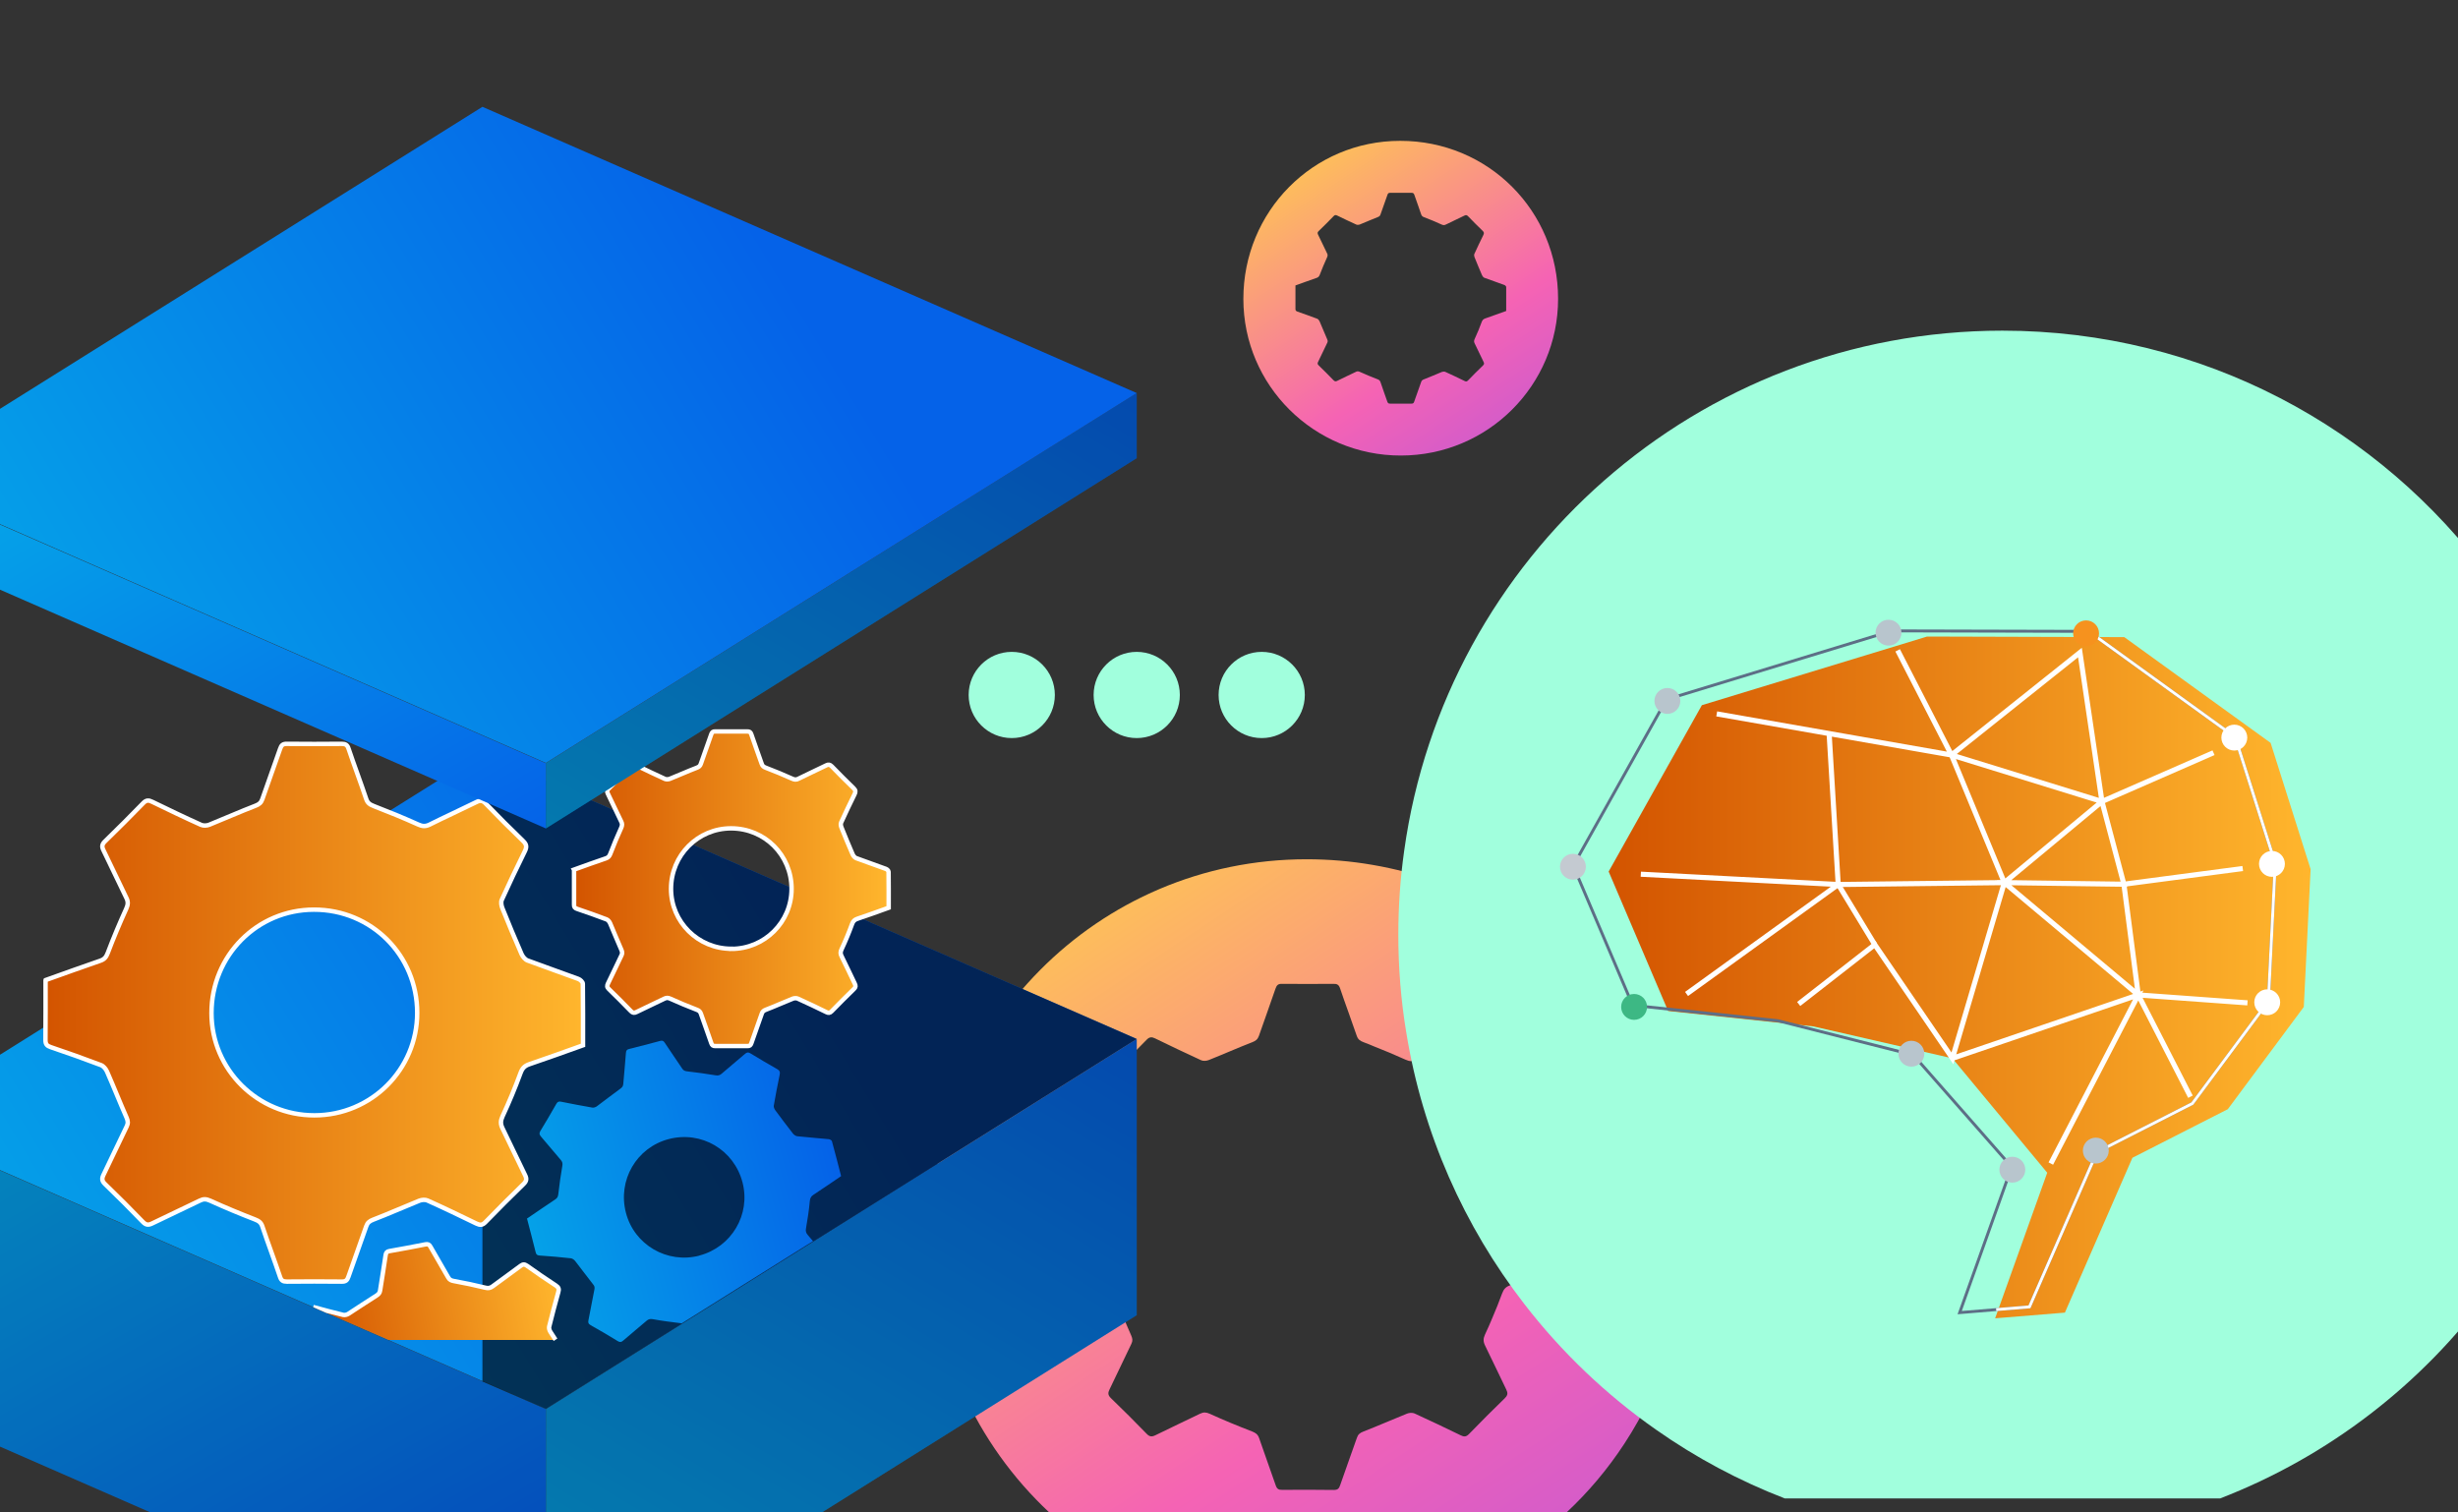 <?xml version="1.0" encoding="UTF-8"?>
<svg id="Layer_1" data-name="Layer 1" xmlns="http://www.w3.org/2000/svg" xmlns:xlink="http://www.w3.org/1999/xlink" viewBox="0 0 260 159.98">
  <rect x="0" y="0" width="260" height="159.98" fill="#333333" stroke="none"/>
  <defs>
    <style>
      .cls-1 {
        fill: url(#linear-gradient-2);
      }

      .cls-2 {
        fill: #fff;
      }

      .cls-3 {
        stroke-width: .54px;
      }

      .cls-3, .cls-4, .cls-5, .cls-6, .cls-7 {
        stroke: #fff;
      }

      .cls-3, .cls-4, .cls-5, .cls-6, .cls-7, .cls-8 {
        stroke-miterlimit: 10;
      }

      .cls-3, .cls-4, .cls-5, .cls-9, .cls-8 {
        fill: none;
      }

      .cls-10 {
        fill: #3db884;
      }

      .cls-11 {
        fill: #a1ffdd;
      }

      .cls-4, .cls-8 {
        stroke-width: .31px;
      }

      .cls-12 {
        opacity: .63;
      }

      .cls-13 {
        fill: url(#linear-gradient-11);
      }

      .cls-14 {
        fill: url(#linear-gradient-10);
      }

      .cls-15 {
        fill: #c4cad1;
      }

      .cls-16 {
        opacity: .19;
      }

      .cls-5, .cls-6, .cls-7 {
        stroke-width: .47px;
      }

      .cls-6 {
        fill: url(#linear-gradient-6);
      }

      .cls-17 {
        clip-path: url(#clippath);
      }

      .cls-18 {
        fill: url(#linear-gradient-7);
      }

      .cls-7 {
        fill: url(#linear-gradient-5);
      }

      .cls-19 {
        fill: url(#linear-gradient-9);
      }

      .cls-20 {
        fill: url(#linear-gradient-3);
      }

      .cls-21 {
        fill: url(#linear-gradient);
      }

      .cls-8 {
        stroke: #5d6e86;
      }

      .cls-22 {
        fill: #b8c5cd;
      }

      .cls-23 {
        opacity: .25;
      }

      .cls-24 {
        fill: url(#linear-gradient-4);
      }

      .cls-25 {
        fill: url(#linear-gradient-8);
      }

      .cls-26 {
        fill: #f6921e;
      }

      .cls-27 {
        fill: url(#linear-gradient-12);
      }

      .cls-28 {
        fill: url(#linear-gradient-13);
      }
    </style>
    <linearGradient id="linear-gradient" x1="110.75" y1="89.12" x2="217.77" y2="250.97" gradientUnits="userSpaceOnUse">
      <stop offset="0" stop-color="#ffcd4c"/>
      <stop offset=".34" stop-color="#f563b4"/>
      <stop offset=".68" stop-color="#9e50ed"/>
      <stop offset=".99" stop-color="#1aafff"/>
    </linearGradient>
    <linearGradient id="linear-gradient-2" x1="73.71" y1="169.73" x2="112.69" y2="104.37" gradientUnits="userSpaceOnUse">
      <stop offset="0" stop-color="#05a1e8"/>
      <stop offset="1" stop-color="#0562e8"/>
    </linearGradient>
    <linearGradient id="linear-gradient-3" x1="9.6" y1="117.69" x2="40.42" y2="171.05" xlink:href="#linear-gradient-2"/>
    <linearGradient id="linear-gradient-4" x1="6.64" y1="143.36" x2="82.74" y2="97.1" xlink:href="#linear-gradient-2"/>
    <linearGradient id="linear-gradient-5" x1="4.82" y1="107.11" x2="61.68" y2="107.11" gradientUnits="userSpaceOnUse">
      <stop offset="0" stop-color="#d35400"/>
      <stop offset="1" stop-color="#ffb62d"/>
    </linearGradient>
    <linearGradient id="linear-gradient-6" x1="60.7" y1="94.01" x2="94" y2="94.01" xlink:href="#linear-gradient-5"/>
    <clipPath id="clippath">
      <polygon class="cls-9" points="0 123.76 57.74 149.07 69.37 141.71 120.24 109.86 87.19 72.1 12.86 68.79 3.48 91.24 0 123.76"/>
    </clipPath>
    <linearGradient id="linear-gradient-7" x1="-183.22" y1="109.28" x2="-149.92" y2="109.28" gradientTransform="translate(206.08 -21.04) rotate(-14.58)" xlink:href="#linear-gradient-2"/>
    <linearGradient id="linear-gradient-8" x1="-143.01" y1="125.01" x2="-117.13" y2="125.01" gradientTransform="translate(151.07 -9.04) rotate(-10.59)" xlink:href="#linear-gradient-5"/>
    <linearGradient id="linear-gradient-9" x1="70.58" y1="95.48" x2="107.76" y2="33.14" xlink:href="#linear-gradient-2"/>
    <linearGradient id="linear-gradient-10" x1="14.45" y1="46.59" x2="43.48" y2="96.85" xlink:href="#linear-gradient-2"/>
    <linearGradient id="linear-gradient-11" x1="6.64" y1="75.03" x2="82.74" y2="28.77" xlink:href="#linear-gradient-2"/>
    <linearGradient id="linear-gradient-12" x1="136.65" y1="14.13" x2="181.57" y2="82.06" xlink:href="#linear-gradient"/>
    <linearGradient id="linear-gradient-13" x1="330.77" y1="103.4" x2="405.02" y2="103.4" gradientTransform="translate(-160.61)" xlink:href="#linear-gradient-5"/>
  </defs>
  <path class="cls-21" d="m145.16,91.49c-2.26-.39-4.58-.59-6.96-.59-22.1,0-39.82,17.9-39.8,40.16.01,11.42,4.85,21.7,12.6,28.95h54.69c2.32-2.16,4.37-4.6,6.12-7.27,4.1-6.24,6.48-13.71,6.48-21.74.01-19.97-14.18-36.28-33.13-39.51Zm14.04,56.4c-1.29,1.25-2.56,2.52-3.81,3.81-.31.32-.54.31-.9.13-1.61-.78-3.23-1.56-4.86-2.3-.22-.1-.57-.08-.81.02-1.54.62-3.06,1.29-4.6,1.89-.37.14-.57.3-.69.66-.58,1.68-1.2,3.34-1.77,5.01-.12.37-.27.51-.67.51-1.82-.03-3.64-.02-5.46-.01-.38.01-.56-.09-.69-.48-.57-1.67-1.19-3.33-1.76-5.01-.14-.39-.37-.54-.74-.69-1.51-.58-3.01-1.2-4.48-1.87-.38-.17-.65-.18-1.01-.01-1.57.77-3.16,1.5-4.73,2.28-.39.19-.63.17-.94-.16-1.23-1.27-2.49-2.53-3.77-3.76-.33-.32-.33-.56-.14-.94.78-1.59,1.52-3.21,2.3-4.8.16-.32.13-.55-.01-.88-.68-1.52-1.28-3.07-1.95-4.59-.11-.26-.35-.55-.59-.64-1.66-.63-3.33-1.22-5.01-1.79-.39-.13-.54-.29-.53-.72.02-1.96.01-3.93.01-5.93,1.83-.66,3.63-1.31,5.45-1.94.41-.14.58-.37.74-.77.56-1.49,1.18-2.97,1.84-4.42.18-.4.2-.68,0-1.07-.77-1.57-1.51-3.16-2.28-4.73-.17-.36-.16-.59.14-.89,1.29-1.25,2.56-2.52,3.81-3.81.3-.31.54-.31.89-.14,1.62.79,3.24,1.56,4.87,2.31.22.1.57.08.81-.02,1.54-.61,3.06-1.29,4.61-1.89.36-.14.56-.3.69-.66.58-1.67,1.19-3.34,1.76-5.01.13-.37.28-.51.68-.5,1.82.02,3.64.01,5.45,0,.38-.01.57.09.7.48.56,1.67,1.19,3.33,1.76,5.01.13.39.36.55.74.69.38.14.75.29,1.12.45,1.11.43,2.21.9,3.3,1.39.42.19.72.22,1.13.01,1.55-.76,3.12-1.48,4.67-2.25.39-.19.63-.16.94.16,1.22,1.26,2.46,2.5,3.72,3.72.37.35.37.62.15,1.05-.78,1.59-1.54,3.19-2.27,4.8-.1.22-.05.57.05.81.61,1.54,1.25,3.08,1.91,4.6.12.25.36.54.6.63,1.68.64,3.38,1.21,5.06,1.84.19.07.44.31.45.48.03,2.03.02,4.06.02,6.13-1.8.63-3.56,1.28-5.34,1.88-.47.16-.7.4-.88.89-.32.87-.66,1.73-1.03,2.58-.24.58-.49,1.15-.76,1.72-.21.45-.21.76-.01,1.18.77,1.55,1.49,3.12,2.25,4.67.18.37.16.6-.14.89Z"/>
  <g>
    <g>
      <polygon class="cls-1" points="120.24 109.91 120.24 139.13 86.92 160.01 57.74 160.01 57.74 149.07 120.24 109.91"/>
      <polygon class="cls-20" points="57.74 149.07 57.74 160.01 15.96 160.01 0 153.03 0 123.82 51.03 146.14 51.68 146.42 57.74 149.07"/>
      <polygon class="cls-16" points="57.74 149.07 57.74 160.01 15.96 160.01 0 153.03 0 123.82 51.03 146.14 51.68 146.42 57.74 149.07"/>
      <polygon class="cls-24" points="120.24 109.91 57.74 149.04 0 123.78 0 111.58 51.03 79.63 120.24 109.91"/>
      <polygon class="cls-12" points="51.03 79.63 51.03 146.14 57.74 149.04 120.24 109.91 51.03 79.63"/>
    </g>
    <g>
      <polygon class="cls-23" points="120.24 109.91 120.24 139.13 86.92 160.01 57.74 160.01 57.74 149.07 120.24 109.91"/>
      <path class="cls-7" d="m4.83,103.68c1.94-.69,3.86-1.39,5.79-2.05.44-.15.62-.4.78-.82.6-1.58,1.26-3.15,1.96-4.69.19-.42.21-.73.01-1.13-.82-1.67-1.6-3.36-2.42-5.03-.19-.38-.18-.63.15-.95,1.37-1.33,2.72-2.68,4.05-4.05.32-.33.57-.33.95-.14,1.71.83,3.43,1.66,5.17,2.44.24.11.61.09.86-.01,1.64-.66,3.25-1.38,4.89-2.01.39-.15.6-.32.73-.7.61-1.78,1.27-3.54,1.88-5.32.13-.39.29-.54.72-.53,1.93.02,3.86.02,5.79,0,.4,0,.6.1.73.51.6,1.78,1.27,3.54,1.87,5.33.14.42.38.58.79.74,1.58.61,3.15,1.25,4.7,1.95.44.2.76.23,1.2.02,1.64-.82,3.32-1.58,4.96-2.39.42-.21.67-.18,1,.17,1.29,1.34,2.61,2.66,3.95,3.95.39.38.39.66.16,1.12-.84,1.69-1.64,3.39-2.42,5.1-.11.23-.05.6.05.86.66,1.64,1.33,3.27,2.04,4.88.12.27.37.58.64.68,1.78.67,3.59,1.29,5.37,1.95.2.07.47.33.47.51.03,2.16.02,4.32.02,6.51-1.9.68-3.78,1.36-5.67,2-.5.17-.75.42-.94.94-.57,1.55-1.2,3.07-1.9,4.57-.22.48-.23.81-.01,1.26.81,1.65,1.58,3.32,2.39,4.96.19.38.17.63-.15.94-1.37,1.33-2.72,2.68-4.05,4.05-.32.33-.57.32-.95.14-1.71-.83-3.43-1.66-5.17-2.44-.24-.11-.61-.08-.86.02-1.64.66-3.25,1.38-4.89,2.01-.39.15-.6.32-.73.7-.61,1.78-1.27,3.54-1.88,5.32-.13.39-.29.54-.72.53-1.93-.02-3.86-.02-5.79,0-.4,0-.6-.1-.73-.51-.6-1.78-1.27-3.54-1.87-5.33-.14-.42-.38-.58-.79-.74-1.6-.62-3.19-1.28-4.75-1.99-.41-.18-.69-.19-1.07,0-1.67.82-3.36,1.59-5.03,2.41-.41.2-.66.19-1-.16-1.31-1.36-2.64-2.69-4-4-.35-.34-.35-.59-.15-1,.83-1.69,1.61-3.4,2.44-5.09.17-.34.14-.59-.01-.94-.71-1.61-1.36-3.26-2.07-4.87-.12-.27-.37-.58-.63-.68-1.76-.67-3.53-1.3-5.31-1.9-.42-.14-.57-.31-.57-.76.02-2.09.01-4.18.01-6.31Zm28.43,14.31c6.01,0,10.87-4.85,10.87-10.84,0-6.09-4.84-10.93-10.92-10.92-6.02,0-10.84,4.87-10.84,10.94,0,5.98,4.88,10.83,10.89,10.82Z"/>
      <path class="cls-6" d="m60.71,92c1.14-.41,2.26-.82,3.39-1.2.26-.09.36-.23.46-.48.35-.93.74-1.84,1.15-2.75.11-.25.12-.43,0-.66-.48-.98-.94-1.97-1.41-2.94-.11-.22-.1-.37.09-.55.8-.78,1.59-1.57,2.37-2.37.19-.19.33-.19.55-.08,1,.49,2.01.97,3.02,1.43.14.06.36.05.5,0,.96-.38,1.9-.81,2.87-1.18.23-.09.35-.18.43-.41.36-1.04.74-2.07,1.1-3.12.08-.23.17-.32.42-.31,1.13.01,2.26.01,3.39,0,.24,0,.35.06.43.3.35,1.04.74,2.08,1.1,3.12.08.25.22.34.46.43.93.36,1.85.73,2.75,1.14.26.12.45.14.7,0,.96-.48,1.94-.92,2.91-1.4.24-.12.39-.1.59.1.76.78,1.53,1.56,2.31,2.31.23.22.23.39.1.65-.49.99-.96,1.98-1.42,2.99-.06.14-.03.35.03.5.38.96.78,1.91,1.19,2.86.07.16.22.34.37.4,1.04.39,2.1.75,3.15,1.14.12.04.28.2.28.3.02,1.26.01,2.53.01,3.81-1.11.4-2.21.8-3.32,1.17-.29.1-.44.25-.55.55-.33.91-.7,1.8-1.11,2.67-.13.28-.14.47,0,.74.48.96.93,1.94,1.4,2.91.11.23.1.37-.09.55-.8.78-1.59,1.57-2.37,2.37-.19.19-.33.19-.55.08-1-.49-2.01-.97-3.03-1.43-.14-.06-.35-.05-.5,0-.96.38-1.9.81-2.87,1.18-.23.09-.35.18-.43.41-.36,1.04-.74,2.07-1.1,3.12-.08.23-.17.32-.42.31-1.13-.01-2.26-.01-3.39,0-.24,0-.35-.06-.43-.3-.35-1.04-.74-2.08-1.1-3.12-.08-.25-.22-.34-.46-.43-.94-.36-1.87-.75-2.78-1.16-.24-.11-.4-.11-.63,0-.98.48-1.97.93-2.94,1.41-.24.12-.39.11-.59-.09-.77-.79-1.55-1.58-2.34-2.34-.21-.2-.2-.35-.09-.59.49-.99.95-1.99,1.43-2.98.1-.2.08-.35,0-.55-.42-.94-.8-1.91-1.21-2.85-.07-.16-.22-.34-.37-.4-1.03-.39-2.07-.76-3.11-1.11-.24-.08-.34-.18-.33-.44.01-1.22,0-2.45,0-3.69Zm16.65,8.38c3.52,0,6.37-2.84,6.37-6.35,0-3.56-2.83-6.4-6.4-6.4-3.52,0-6.35,2.85-6.35,6.4,0,3.5,2.86,6.34,6.38,6.34Z"/>
      <g class="cls-17">
        <path class="cls-18" d="m55.76,128.9c1-.68,1.98-1.36,2.98-2.02.23-.15.29-.32.32-.58.11-.99.25-1.97.42-2.95.05-.27.01-.44-.16-.64-.71-.82-1.4-1.67-2.11-2.49-.16-.19-.19-.33-.06-.56.58-.95,1.15-1.92,1.7-2.89.13-.23.27-.27.51-.22,1.09.22,2.19.43,3.29.62.15.03.36-.04.49-.14.83-.61,1.64-1.26,2.48-1.86.2-.14.29-.27.31-.5.09-1.1.2-2.2.28-3.29.02-.24.09-.35.33-.41,1.1-.27,2.19-.56,3.28-.85.23-.06.35-.03.49.18.6.92,1.24,1.82,1.85,2.74.14.22.3.27.55.3.99.11,1.97.25,2.95.41.28.05.47.02.68-.17.81-.71,1.65-1.38,2.46-2.09.21-.18.35-.2.59-.05.93.57,1.87,1.12,2.82,1.66.28.16.32.32.26.61-.23,1.08-.43,2.16-.62,3.25-.03.15.06.35.15.48.61.83,1.24,1.66,1.87,2.47.11.14.3.27.46.29,1.11.12,2.22.2,3.33.31.12.01.32.12.34.22.34,1.22.65,2.45.97,3.69-.98.66-1.94,1.33-2.92,1.97-.26.17-.36.35-.39.67-.09.96-.23,1.92-.4,2.87-.06.3-.01.49.18.71.7.81,1.38,1.65,2.09,2.46.16.19.19.33.05.56-.58.96-1.15,1.92-1.7,2.89-.13.24-.28.27-.52.22-1.09-.22-2.19-.43-3.29-.62-.15-.03-.36.04-.48.14-.83.61-1.64,1.26-2.48,1.86-.2.14-.29.27-.31.5-.09,1.1-.2,2.2-.28,3.29-.02.24-.09.35-.33.41-1.1.27-2.19.56-3.28.85-.23.06-.35.03-.49-.18-.6-.92-1.24-1.82-1.85-2.74-.14-.22-.3-.27-.55-.3-1-.12-2-.25-2.99-.43-.26-.04-.42,0-.61.15-.83.71-1.67,1.4-2.49,2.11-.2.18-.35.21-.59.06-.94-.58-1.89-1.14-2.86-1.68-.25-.14-.29-.29-.23-.55.22-1.08.41-2.17.63-3.25.04-.22,0-.36-.15-.53-.64-.81-1.25-1.64-1.89-2.46-.11-.14-.3-.27-.46-.29-1.1-.12-2.19-.22-3.29-.29-.26-.02-.37-.09-.43-.35-.29-1.19-.61-2.37-.92-3.58Zm18.22,3.92c3.4-.89,5.45-4.35,4.56-7.74-.9-3.45-4.35-5.48-7.8-4.58-3.41.89-5.43,4.36-4.53,7.8.88,3.39,4.36,5.42,7.77,4.53Z"/>
        <path class="cls-25" d="m59.05,136.71c.1-.33.06-.51-.24-.71-1.04-.68-2.06-1.38-3.07-2.1-.26-.18-.43-.17-.67.01-.98.73-1.98,1.44-2.96,2.17-.26.19-.47.22-.79.14-1.1-.27-2.2-.5-3.31-.7-.28-.05-.46-.13-.6-.38-.62-1.09-1.26-2.17-1.88-3.26-.14-.25-.28-.29-.54-.24-1.26.25-2.53.49-3.8.71-.28.05-.36.17-.4.44-.18,1.24-.39,2.48-.58,3.72-.04.27-.16.4-.39.55-1,.62-1.97,1.29-2.96,1.92-.15.1-.39.16-.56.12-1.06-.26-2.12-.54-3.17-.83l7.96,3.48h17.69c-.18-.27-.36-.55-.53-.82-.1-.15-.18-.39-.14-.56.3-1.22.62-2.43.96-3.64Z"/>
        <path class="cls-5" d="m58.76,141.73c-.18-.27-.36-.55-.53-.82-.1-.15-.18-.39-.14-.56.3-1.22.62-2.43.96-3.64.1-.33.06-.51-.24-.71-1.04-.68-2.06-1.38-3.07-2.1-.26-.18-.43-.17-.67.01-.98.73-1.98,1.44-2.96,2.17-.26.19-.47.22-.79.14-1.1-.27-2.2-.5-3.31-.7-.28-.05-.46-.13-.6-.38-.62-1.09-1.26-2.17-1.88-3.26-.14-.25-.28-.29-.54-.24-1.26.25-2.53.49-3.8.71-.28.05-.36.17-.4.44-.18,1.24-.39,2.48-.58,3.72-.04.27-.16.4-.39.55-1,.62-1.97,1.29-2.96,1.92-.15.1-.39.16-.56.12-1.06-.26-2.12-.54-3.17-.83"/>
      </g>
      <g>
        <polygon class="cls-19" points="120.24 48.47 57.74 87.64 57.74 80.74 120.24 41.58 120.24 48.47"/>
        <polygon class="cls-23" points="120.24 48.47 57.74 87.64 57.74 80.75 120.24 41.58 120.24 48.47"/>
        <polygon class="cls-14" points="57.74 80.74 57.74 87.64 51.03 84.7 50.64 84.53 0 62.38 0 55.49 57.74 80.74"/>
        <polygon class="cls-13" points="120.24 41.58 57.74 80.71 0 55.45 0 43.25 51.03 11.3 120.24 41.58"/>
      </g>
    </g>
  </g>
  <path class="cls-11" d="m263.37,61.13v75.51c-7.16,9.78-17.05,17.44-28.54,21.88h-46.03c-4.85-1.87-9.42-4.32-13.62-7.27-5.3-3.71-10-8.2-13.95-13.31-6.35-8.21-10.75-18.02-12.48-28.72-.56-3.36-.84-6.81-.84-10.33,0-3.02.21-5.99.62-8.89,4.32-31.09,31.01-55.02,63.28-55.02,21.17,0,39.94,10.29,51.56,26.15Z"/>
  <path class="cls-27" d="m137.02,30.2c.76-.27,1.51-.55,2.27-.81.17-.06.24-.16.31-.32.24-.62.49-1.24.77-1.84.08-.17.08-.29,0-.44-.32-.65-.63-1.32-.95-1.97-.07-.15-.07-.25.06-.37.54-.52,1.07-1.05,1.59-1.59.12-.13.22-.13.37-.06.67.33,1.35.65,2.03.96.09.04.24.03.34,0,.64-.26,1.27-.54,1.92-.79.15-.06.24-.12.29-.27.24-.7.5-1.39.74-2.09.05-.15.11-.21.28-.21.76,0,1.52,0,2.27,0,.16,0,.23.04.29.2.24.7.5,1.39.73,2.09.06.16.15.23.31.29.62.24,1.24.49,1.84.77.17.08.3.09.47,0,.65-.32,1.3-.62,1.95-.94.16-.08.26-.07.39.07.51.53,1.02,1.04,1.55,1.55.15.15.15.26.06.44-.33.66-.64,1.33-.95,2-.04.09-.02.24.02.34.26.64.52,1.28.8,1.92.05.11.15.23.25.26.7.26,1.41.5,2.11.76.08.03.18.13.19.2.01.85,0,1.69,0,2.55-.75.27-1.48.53-2.22.79-.2.07-.29.17-.37.37-.22.61-.47,1.21-.74,1.79-.09.19-.09.32,0,.49.32.65.62,1.3.94,1.95.07.15.07.25-.06.37-.54.52-1.07,1.05-1.59,1.59-.13.13-.22.13-.37.05-.67-.33-1.35-.65-2.03-.96-.09-.04-.24-.03-.34,0-.64.26-1.27.54-1.92.79-.15.06-.24.12-.29.27-.24.7-.5,1.39-.74,2.09-.05.15-.11.21-.28.21-.76,0-1.52,0-2.27,0-.16,0-.23-.04-.29-.2-.24-.7-.5-1.39-.73-2.09-.06-.16-.15-.23-.31-.29-.63-.24-1.25-.5-1.87-.78-.16-.07-.27-.08-.42,0-.66.32-1.32.62-1.97.95-.16.08-.26.07-.39-.06-.51-.53-1.04-1.06-1.57-1.57-.14-.13-.14-.23-.06-.39.33-.66.63-1.33.96-2,.07-.14.06-.23,0-.37-.28-.63-.53-1.28-.81-1.91-.05-.11-.15-.23-.25-.27-.69-.26-1.39-.51-2.08-.75-.16-.06-.23-.12-.22-.3,0-.82,0-1.64,0-2.47Zm11.16,17.99c9.19,0,16.63-7.42,16.63-16.58,0-9.31-7.4-16.72-16.71-16.71-9.21,0-16.59,7.46-16.58,16.73,0,9.15,7.47,16.57,16.66,16.56Z"/>
  <circle class="cls-11" cx="107.02" cy="73.52" r="4.56"/>
  <circle class="cls-11" cx="120.24" cy="73.52" r="4.56"/>
  <circle class="cls-11" cx="133.46" cy="73.52" r="4.56"/>
  <g>
    <polygon class="cls-28" points="211.04 139.46 216.55 124.06 206.52 111.96 191.81 108.58 176.45 106.95 170.16 92.2 180.02 74.6 203.84 67.34 224.7 67.4 240.18 78.59 244.41 91.95 243.69 106.52 235.65 117.34 225.56 122.48 218.42 138.86 211.04 139.46"/>
    <polygon class="cls-8" points="207.29 138.86 212.79 123.45 202.39 111.61 188.06 107.98 172.7 106.35 166.41 91.59 176.27 74 200.09 66.74 220.95 66.79 236.43 77.98 240.67 91.34 239.94 105.92 231.9 116.74 221.81 121.88 214.67 138.25 207.29 138.86"/>
    <polyline class="cls-4" points="220.95 66.79 236.43 77.98 240.67 91.34 239.94 105.92 231.9 116.74 221.81 121.88 214.67 138.25 211.15 138.54"/>
    <circle class="cls-22" cx="176.37" cy="74.15" r="1.37"/>
    <circle class="cls-15" cx="166.38" cy="91.69" r="1.37"/>
    <circle class="cls-2" cx="239.82" cy="106.03" r="1.37"/>
    <circle class="cls-22" cx="221.69" cy="121.72" r="1.37"/>
    <circle class="cls-22" cx="212.86" cy="123.74" r="1.37"/>
    <circle class="cls-22" cx="202.18" cy="111.47" r="1.37"/>
    <circle class="cls-22" cx="199.76" cy="66.93" r="1.37"/>
    <circle class="cls-26" cx="220.66" cy="67" r="1.37"/>
    <circle class="cls-2" cx="236.34" cy="78.03" r="1.37"/>
    <circle class="cls-2" cx="240.32" cy="91.39" r="1.37"/>
    <circle class="cls-10" cx="172.85" cy="106.52" r="1.37"/>
    <polyline class="cls-3" points="181.59 75.52 206.42 79.87 200.73 68.8 206.42 79.87 220.01 69.03 222.34 84.79 234.14 79.63 222.34 84.79 224.66 93.54 237.23 91.88 224.66 93.54 226.18 105.25 237.73 106.09 226.18 105.25 231.7 116.02 226.18 105.25 212.01 93.37 224.66 93.54 222.34 84.79 212.01 93.37 222.34 84.79 206.42 79.87 212.01 93.37 194.44 93.57 193.48 77.61 194.44 93.57 173.56 92.48 194.44 93.57 178.4 105.15 194.44 93.57 212.01 93.37 206.52 111.96 198.31 99.93 190.26 106.21 198.31 99.93 206.52 111.96 226.18 105.25 216.93 123.09"/>
    <line class="cls-3" x1="198.31" y1="99.93" x2="194.45" y2="93.57"/>
  </g>
</svg>